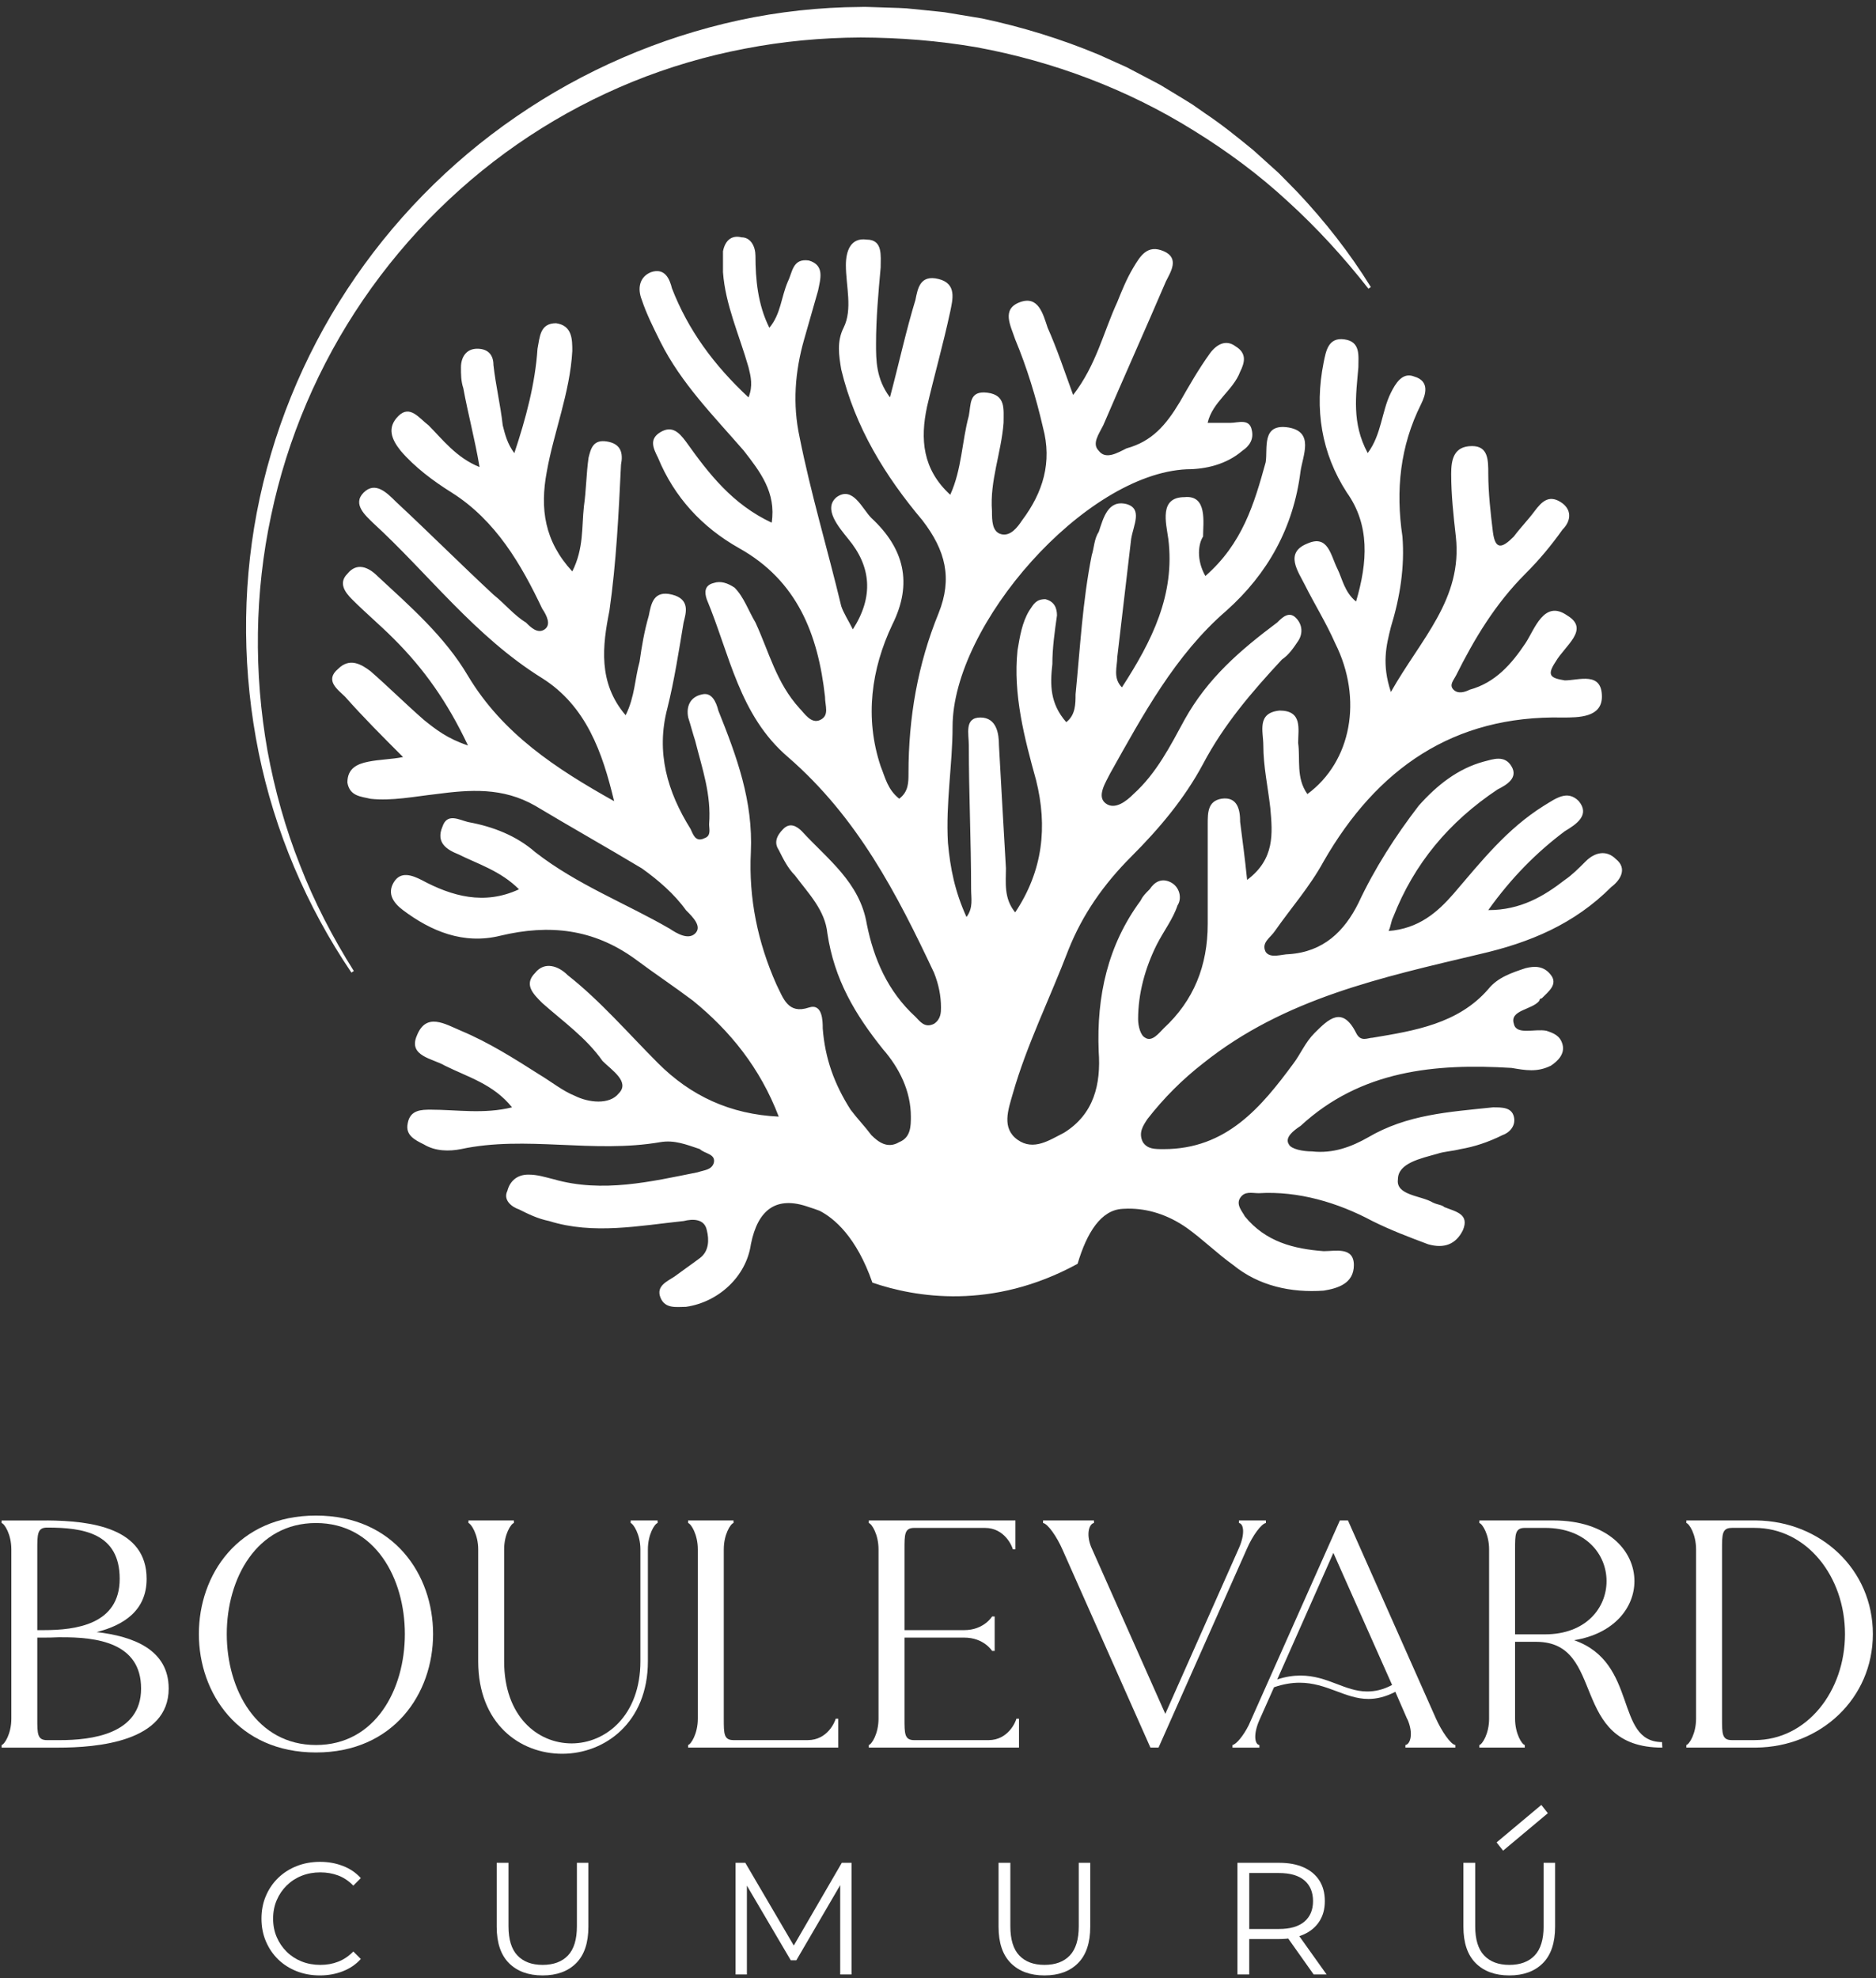 <?xml version="1.0" encoding="UTF-8"?>
<svg xmlns="http://www.w3.org/2000/svg" width="240" height="253" viewBox="0 0 240 253" fill="none">
  <rect x="0" y="0" width="240" height="253" fill="#333333" stroke="none"/>
  <g clip-path="url(#clip0_9_43)">
    <path d="M44.953 124.375C39.221 115.915 35.138 106.303 33.09 96.238C31.054 86.176 30.92 75.696 32.85 65.557C34.782 55.42 38.737 45.66 44.418 37.007C50.093 28.35 57.474 20.788 66.044 14.916C74.6 9.024 84.334 4.807 94.535 2.591C99.632 1.49 104.854 0.926 110.076 0.891C110.729 0.859 111.382 0.914 112.032 0.923L113.989 0.988C114.642 1.015 115.295 1.017 115.945 1.067L117.895 1.26L119.844 1.458C120.168 1.492 120.494 1.52 120.816 1.562L121.783 1.72L125.644 2.361C130.752 3.446 135.753 4.98 140.555 6.986L144.114 8.586L147.567 10.397C147.854 10.55 148.143 10.696 148.428 10.852L149.261 11.354L150.926 12.364C151.478 12.705 152.037 13.034 152.581 13.387L154.176 14.501C156.333 15.94 158.349 17.573 160.345 19.21L163.224 21.805C163.469 22.015 163.699 22.24 163.924 22.475L164.605 23.165L165.96 24.546C169.497 28.293 172.681 32.357 175.374 36.708L175.065 36.921C171.921 32.911 168.498 29.164 164.766 25.77C161.065 22.342 156.999 19.341 152.737 16.709C144.228 11.401 134.729 7.842 124.947 6.046C120.042 5.2 115.072 4.814 110.101 4.795C105.129 4.819 100.157 5.279 95.272 6.227C90.384 7.157 85.58 8.567 80.957 10.442C76.337 12.322 71.894 14.656 67.719 17.405C59.366 22.906 52.096 30.074 46.442 38.365C40.78 46.652 36.753 56.071 34.685 65.93C32.57 75.782 32.452 86.07 34.222 96.028C35.138 101.002 36.498 105.907 38.373 110.619C40.201 115.351 42.553 119.878 45.264 124.179L44.953 124.385V124.375Z" fill="white"></path>
    <path d="M206.719 109.86C205.531 108.673 204.047 108.967 202.86 110.154C201.967 111.047 201.081 111.933 200.189 112.531C197.517 114.604 194.551 116.39 190.396 116.39C193.362 112.23 196.624 108.967 200.189 106.301C201.673 105.41 203.456 104.223 201.967 102.444C200.49 100.96 199.001 102.145 197.517 103.038C192.773 106.004 189.51 110.154 185.946 114.31C183.873 116.687 181.496 118.76 177.645 119.062C177.939 118.465 177.939 117.867 178.236 117.276C180.907 110.456 185.357 105.113 191.586 100.96C192.773 100.367 194.257 99.476 193.364 97.995C192.479 96.51 190.989 97.102 189.807 97.401C186.545 98.291 183.873 100.367 181.499 103.038C178.533 106.894 175.861 111.047 173.781 115.497C172.008 119.062 169.339 121.733 164.881 122.027C163.996 122.027 162.512 122.618 161.916 121.733C161.324 120.538 162.512 119.947 163.103 119.062C165.176 116.096 167.553 113.424 169.336 110.157C176.156 98.291 185.946 91.467 199.894 91.764C201.967 91.764 204.935 91.764 204.935 89.092C204.935 85.83 201.969 87.014 200.191 87.014C198.413 86.72 197.821 86.423 199.004 84.642C200.191 82.565 203.459 80.489 200.493 78.708C197.52 76.631 196.332 80.487 195.15 82.268C193.364 84.937 191.291 87.311 188.024 88.202C187.433 88.499 186.547 88.795 185.951 88.202C185.36 87.608 185.951 87.014 186.253 86.423C188.622 81.674 191.294 77.224 195.152 73.366C196.931 71.587 198.415 69.806 199.897 67.728C201.084 66.544 201.084 65.059 199.595 64.169C198.118 63.279 197.225 64.169 196.332 65.356C195.447 66.544 194.554 67.434 193.661 68.621C192.184 70.105 191.291 70.4 190.989 68.028C190.695 65.653 190.398 62.984 190.398 60.612C190.398 58.831 190.398 57.048 188.323 57.048C185.948 57.048 185.652 58.829 185.652 60.612C185.652 63.281 185.946 65.95 186.248 68.621C187.133 76.631 181.793 81.674 177.939 88.496C176.752 84.937 177.343 82.562 177.939 80.19C179.121 76.331 179.718 72.475 179.416 68.619C178.53 62.682 179.121 57.045 181.79 51.707C182.382 50.52 182.978 48.742 180.905 48.148C179.416 47.554 178.53 49.038 177.939 50.226C176.752 52.598 176.752 55.564 174.973 57.941C172.893 54.082 173.484 50.52 173.779 46.961C173.779 45.477 174.08 43.698 172.005 43.404C169.925 43.104 169.631 44.888 169.334 46.37C168.146 52.303 169.039 57.941 172.299 62.984C175.265 67.14 174.971 71.884 173.482 76.927C172.005 75.743 171.703 73.962 171.112 72.774C170.219 70.996 169.925 68.325 167.253 69.512C164.288 70.699 166.071 73.071 166.959 74.85C168.146 77.224 169.631 79.599 170.813 82.268C174.377 89.389 172.893 97.398 167.256 101.551C165.772 99.474 166.37 97.099 166.074 95.024C166.074 93.243 166.665 90.871 163.699 90.871C160.733 91.165 161.619 93.54 161.619 95.321C161.619 97.992 162.21 100.658 162.512 103.33C162.806 106.595 163.108 109.858 159.546 112.529C159.244 109.563 158.95 107.488 158.653 105.113C158.653 103.629 158.359 101.848 156.278 102.143C154.505 102.442 154.505 103.924 154.505 105.408V118.166C154.505 123.502 152.719 127.959 148.868 131.516C148.272 132.107 147.379 133.302 146.493 132.703C145.902 132.409 145.6 131.219 145.6 130.333C145.6 127.066 146.493 123.803 147.97 120.838C148.868 119.059 150.05 117.57 150.641 115.792C151.237 114.899 150.943 113.422 149.756 112.826C148.568 112.235 147.675 112.826 147.084 113.719C146.493 114.31 146.199 114.604 145.902 115.203C141.742 120.84 140.265 127.37 140.559 134.484C140.854 138.64 139.963 142.498 136.104 144.873C134.326 145.758 132.251 147.242 130.175 145.758C128.098 144.274 128.988 141.905 129.582 139.824C131.36 133.596 134.326 127.662 136.703 121.429C138.481 116.979 141.153 113.125 144.71 109.563C148.274 106.004 151.534 102.143 153.911 97.695C156.575 92.652 160.14 88.499 163.998 84.346C164.884 83.752 165.482 82.859 166.079 81.971C166.67 81.081 166.67 79.893 165.777 79.005C164.884 78.115 163.998 79.005 163.407 79.599C158.655 83.158 154.502 86.72 151.534 92.058C149.756 95.323 147.97 98.882 145.004 101.554C144.119 102.444 142.634 103.632 141.447 102.739C140.265 101.848 141.447 100.067 142.038 98.882C146.199 91.464 150.347 83.752 156.877 78.115C162.212 73.366 165.48 67.434 166.373 60.313C166.667 58.235 168.151 55.269 164.884 54.676C161.327 54.082 162.212 57.347 161.918 59.128C160.441 64.466 158.952 69.509 154.206 73.665C153.018 71.587 153.313 69.512 153.911 68.621C153.911 66.84 154.502 63.279 151.537 63.578C148.274 63.578 149.167 66.84 149.464 68.916C150.349 76.037 147.384 81.969 143.53 87.905C142.343 86.718 142.934 85.234 142.934 84.046C143.53 79.003 144.121 73.959 144.712 68.916C145.007 67.137 146.201 65.059 144.121 64.466C141.746 63.872 141.155 66.244 140.564 68.025C139.968 68.916 139.968 70.103 139.671 70.991C138.484 76.925 138.187 82.856 137.598 88.793C137.598 89.978 137.598 91.462 136.404 92.352C134.328 89.978 134.328 87.603 134.63 84.934C134.63 82.856 134.927 80.784 135.221 78.706C135.221 77.815 134.927 76.925 133.737 76.628C132.55 76.628 132.253 77.222 131.659 78.112C130.766 79.596 130.472 81.375 130.175 83.156C129.582 88.793 131.066 94.43 132.547 99.77C134.032 105.704 133.433 111.342 129.876 116.682C128.392 114.896 128.691 112.823 128.691 111.045C128.392 106.001 128.098 100.658 127.798 95.321C127.798 93.837 127.504 91.761 125.426 91.761C123.348 91.761 123.942 93.839 123.942 95.321C123.942 101.549 124.236 107.488 124.236 113.716C124.236 114.899 124.536 116.091 123.645 117.273C122.159 114.011 121.567 111.045 121.271 107.782C120.976 102.736 121.864 97.693 121.864 92.944C121.864 79.891 138.773 60.607 151.834 60.013C154.203 60.013 156.875 59.42 158.947 57.639C159.84 57.045 160.436 56.155 160.135 54.97C159.84 53.486 158.356 54.077 157.471 54.077H154.497C155.094 51.408 157.765 49.926 158.651 47.549C159.242 46.364 159.543 45.177 158.059 44.287C156.872 43.396 155.685 43.987 154.797 45.177C153.308 47.255 152.125 49.33 150.938 51.408C149.16 54.374 147.374 56.452 144.114 57.342C142.926 57.936 141.442 58.826 140.557 57.636C139.664 56.746 140.557 55.559 141.148 54.374C143.819 48.143 146.491 42.209 149.162 35.978C149.753 34.793 150.941 33.012 148.868 32.122C146.788 31.229 145.895 32.716 145.002 34.2C144.116 35.684 143.525 37.166 142.926 38.65C141.148 42.506 140.262 46.659 137.289 50.515C136.102 47.252 135.216 44.581 134.027 41.912C133.43 40.134 132.839 37.762 130.467 38.65C128.095 39.54 129.28 41.615 129.874 43.399C131.358 46.956 132.545 50.814 133.43 54.671C134.625 59.12 133.43 62.979 130.762 66.539C130.17 67.429 129.277 68.616 128.093 68.317C126.905 68.02 126.905 66.539 126.905 65.351C126.611 61.495 128.093 57.936 128.389 54.077C128.389 52.298 128.689 50.518 126.312 50.221C123.94 49.926 124.234 51.705 123.94 53.187C123.052 56.452 123.052 60.011 121.567 63.274C118.008 60.011 117.709 56.152 118.599 52.002C119.492 48.143 120.677 43.99 121.567 39.834C121.862 38.35 122.458 36.278 120.083 35.684C117.709 35.09 117.412 36.869 117.115 38.353C115.93 42.212 115.037 46.367 113.852 50.817C112.072 48.442 112.072 46.068 112.072 43.992C112.072 40.73 112.371 37.465 112.665 34.202C112.665 32.718 112.964 30.643 110.887 30.643C108.809 30.343 108.215 32.127 108.215 33.905C108.215 36.577 109.106 39.542 107.921 41.915C107.028 43.696 107.327 45.474 107.622 47.258C109.403 54.673 113.259 60.904 118.008 66.544C120.974 70.4 121.864 73.959 120.081 78.409C117.412 84.937 116.225 91.761 116.225 98.882C116.225 100.067 116.225 101.255 115.037 102.145C113.553 100.96 113.259 99.476 112.665 97.995C110.587 91.764 111.478 85.533 114.149 79.893C116.821 74.555 115.633 70.105 111.478 66.247C110.293 65.062 109.106 62.096 107.028 63.578C105.25 65.062 107.327 67.434 108.512 68.916C111.478 72.475 111.777 76.331 109.106 80.487C108.512 79.302 107.921 78.409 107.622 77.521C105.843 70.105 103.765 63.279 102.284 55.863C101.391 51.71 101.69 47.554 102.875 43.404C103.469 41.326 104.062 39.248 104.656 37.173C104.953 35.689 105.546 33.908 103.469 33.314C101.391 33.017 101.391 34.801 100.8 35.986C99.907 38.063 99.907 40.139 98.425 41.92C96.941 38.954 96.647 35.691 96.647 32.725C96.647 31.538 96.053 30.351 94.866 30.351C93.681 30.054 92.788 30.65 92.493 32.132V34.803C92.788 38.954 94.571 42.812 95.759 46.966C96.053 48.153 96.35 49.34 95.759 50.824C91.306 46.671 88.044 42.221 85.966 36.879C85.672 35.694 85.075 34.21 83.294 34.803C81.81 35.394 81.516 36.879 82.11 38.36C82.701 40.141 83.594 41.92 84.482 43.703C87.153 49.041 91.304 53.196 95.162 57.646C97.24 60.318 99.316 62.989 98.722 66.845C93.678 64.473 90.713 60.617 87.742 56.462C86.851 55.274 85.963 54.384 84.479 55.274C82.995 56.165 83.589 57.352 84.18 58.539C86.258 63.583 89.817 67.439 94.566 70.11C101.982 74.261 104.653 81.088 105.544 89.097C105.544 90.284 106.138 91.469 104.95 92.063C103.765 92.657 102.875 91.172 102.281 90.579C99.316 87.316 98.423 83.458 96.644 79.601C95.754 78.117 95.16 76.336 93.973 75.151C93.082 74.558 92.194 74.258 91.301 74.558C90.117 74.852 90.117 75.743 90.413 76.636C93.379 83.757 94.566 91.467 100.8 96.81C109.699 104.525 114.743 114.312 119.492 124.399C120.086 125.884 120.383 127.365 120.383 128.849C120.383 129.44 120.383 130.338 119.492 130.93C118.305 131.521 117.711 130.635 117.118 130.037C113.558 126.774 111.78 122.621 110.889 118.171C109.996 112.828 105.846 109.862 102.581 106.303C101.987 105.709 101.096 105.118 100.208 106.009C99.318 106.899 99.021 107.79 99.615 108.678C100.208 109.865 100.802 111.052 101.693 111.94C103.471 114.315 105.549 116.395 105.848 119.363C106.739 125.297 109.408 129.747 112.969 134.195C115.045 136.569 116.529 139.537 116.529 142.798C116.529 143.985 116.529 145.469 115.042 146.06C113.558 146.953 112.373 146.06 111.483 145.175C110.592 143.987 109.704 143.094 108.814 141.912C106.736 138.644 105.549 135.382 105.254 131.523C105.254 130.638 105.254 128.261 103.474 128.852C100.805 129.745 100.211 127.669 99.323 125.886C96.948 120.543 95.764 114.906 96.058 108.974C96.352 102.452 94.279 96.812 91.902 90.881C91.608 89.693 91.014 88.506 89.825 88.803C88.341 89.1 87.747 90.287 88.046 91.769C88.341 92.659 88.64 93.846 88.937 94.734C89.827 98.294 91.014 101.556 90.718 105.415C90.718 106.009 91.012 106.899 90.124 107.194C88.937 107.79 88.64 106.602 88.343 106.009C85.377 101.26 83.893 96.216 85.377 90.579C86.268 87.019 86.861 83.163 87.455 79.601C87.749 78.414 88.345 76.636 85.971 76.042C83.599 75.448 83.299 77.229 83.005 78.713C82.411 80.791 82.115 82.57 81.818 84.647C81.224 86.725 81.224 89.097 80.039 91.469C76.48 87.319 77.074 82.57 77.962 78.12C78.852 71.889 79.146 65.658 79.446 59.43C79.74 57.946 79.446 56.758 77.665 56.464C75.886 56.165 75.587 57.354 75.293 58.542C74.998 60.62 74.998 62.692 74.699 64.77C74.405 67.442 74.699 70.113 73.215 73.079C69.656 69.222 69.059 65.069 69.952 60.32C70.843 55.277 72.918 50.233 73.215 44.895C73.215 43.411 73.215 41.63 71.137 41.336C69.059 41.336 69.059 43.114 68.765 44.598C68.471 49.048 67.281 53.501 65.799 57.95C64.911 56.763 64.612 55.576 64.315 54.391C64.016 51.72 63.425 49.348 63.128 46.676C63.128 45.489 62.534 44.598 61.05 44.598C59.566 44.598 58.972 45.786 58.972 46.971C58.972 47.864 58.972 48.752 59.272 49.642C59.865 52.907 60.756 56.17 61.349 59.729C58.379 58.544 56.6 56.17 54.822 54.391C53.634 53.501 52.447 51.72 50.963 53.204C49.479 54.688 50.072 56.17 51.262 57.654C53.041 59.731 55.413 61.512 57.79 62.996C63.427 66.556 66.69 72.196 69.361 77.833C69.955 78.723 70.546 79.906 69.656 80.502C68.765 81.095 67.877 80.207 67.283 79.611C65.799 78.721 64.612 77.239 63.13 76.052C58.975 72.196 54.824 68.043 50.671 64.184C49.484 62.999 48 61.515 46.518 62.999C45.034 64.483 46.812 65.965 47.705 66.855C54.827 73.383 60.758 81.392 69.364 86.735C75.001 90.294 77.079 96.228 78.563 102.459C71.144 98.304 64.32 93.856 59.873 86.438C56.902 81.392 52.455 77.536 48.299 73.68C47.114 72.492 45.63 71.899 44.443 73.38C43.255 74.568 44.148 75.755 45.036 76.645C46.815 78.424 48.596 79.908 50.374 81.689C54.233 85.545 57.199 89.698 59.87 95.335C57.199 94.447 55.715 93.258 54.233 92.07C51.858 89.993 49.781 87.92 47.408 85.842C46.224 84.949 44.737 84.061 43.255 85.543C41.477 87.027 43.255 88.214 44.148 89.102C46.52 91.774 48.893 94.146 51.564 96.817C50.08 97.114 48.598 97.114 47.114 97.411C45.63 97.705 44.443 98.301 44.443 100.08C44.737 101.861 46.224 101.861 47.408 102.157C50.08 102.457 53.046 101.863 55.717 101.564C60.167 100.973 64.32 100.673 68.476 103.05C72.925 105.719 77.67 108.388 82.122 111.06C84.195 112.544 86.273 114.322 87.757 116.402C88.65 117.288 89.835 118.475 88.944 119.368C88.054 120.254 86.572 119.368 85.681 118.772C80.044 115.51 73.814 113.14 68.473 108.979C66.099 106.904 63.13 105.717 59.87 105.126C58.683 104.826 57.199 103.938 56.605 105.717C55.715 107.797 57.199 108.683 58.683 109.274C61.055 110.468 64.021 111.354 66.398 113.729C61.946 115.801 57.795 114.614 53.934 112.541C52.749 111.945 51.265 111.354 50.374 112.836C49.484 114.32 50.374 115.507 51.562 116.4C55.121 119.071 59.276 120.842 64.021 119.663C70.252 118.178 75.889 118.77 81.229 122.628C83.604 124.407 86.273 126.185 88.647 127.971C93.391 131.825 97.25 136.574 99.625 142.802C93.394 142.508 88.35 140.131 84.195 135.978C80.339 132.119 76.779 127.971 72.624 124.709C71.439 123.514 69.658 122.923 68.473 124.407C66.987 125.891 68.174 127.078 69.364 128.266C72.035 130.64 75.001 132.715 77.079 135.681C78.263 136.868 80.638 138.353 79.151 139.837C77.966 141.321 75.295 141.024 73.517 140.131C72.032 139.54 70.546 138.353 69.064 137.46C65.802 135.384 62.537 133.312 58.977 131.822C56.9 130.937 54.527 129.445 53.34 132.419C52.155 135.083 55.418 135.384 56.9 136.277C59.87 137.754 63.13 138.647 65.502 141.613C61.943 142.506 58.384 141.914 55.118 141.914C53.931 141.914 52.447 141.914 52.153 143.688C51.853 145.177 53.043 145.768 54.23 146.359C55.715 147.252 57.493 147.252 58.975 146.955C67.283 145.177 75.886 147.552 84.492 146.063C86.27 145.766 87.754 146.357 89.535 146.955C90.129 147.552 91.613 147.552 91.314 148.734C91.019 149.627 90.129 149.627 89.241 149.921C83.304 151.109 77.076 152.593 70.845 150.814C69.658 150.52 68.767 150.218 67.58 150.218C66.096 150.218 65.208 151.111 64.911 152.291C64.318 153.486 65.502 154.371 66.395 154.665C67.58 155.257 68.767 155.853 70.252 156.155C75.889 157.928 81.823 156.746 87.46 156.155C88.647 155.853 90.131 155.853 90.426 157.337C90.725 158.524 90.725 160.008 89.535 160.894C88.348 161.787 87.457 162.383 86.27 163.268C85.38 163.86 83.898 164.456 84.492 165.94C85.085 167.424 86.569 167.127 87.754 167.127C91.907 166.531 95.469 163.268 96.063 159.12C96.953 154.665 99.328 152.887 103.478 154.369C103.951 154.512 104.409 154.673 104.859 154.846C106.709 155.798 109.566 158.17 111.607 164.03C117.075 165.908 126.92 167.602 137.858 161.624C139.038 157.649 140.851 154.72 143.631 154.596C143.673 154.594 143.715 154.591 143.757 154.589C143.955 154.584 144.133 154.576 144.297 154.569C146.775 154.542 149.392 155.319 151.843 157.043C153.919 158.527 155.697 160.305 157.777 161.787C161.04 164.458 165.188 165.351 169.349 165.054C171.127 164.76 173.202 164.161 173.202 161.787C173.202 159.412 170.828 160.008 169.349 160.008C165.49 159.714 161.925 158.821 159.254 155.558C158.96 154.962 158.072 154.074 158.663 153.184C159.254 152.291 160.147 152.593 161.038 152.593C166.084 152.291 171.125 153.78 175.574 156.157C177.949 157.339 180.319 158.23 182.696 159.123C184.769 159.714 186.26 159.123 187.146 157.337C188.031 155.257 186.26 154.962 184.771 154.371C184.477 154.077 183.885 154.077 183.294 153.78C181.805 152.887 178.543 152.887 178.839 150.814C178.839 148.734 181.805 148.143 183.885 147.552C184.771 147.25 185.664 147.25 186.851 146.955C188.63 146.654 190.408 146.063 192.194 145.177C193.08 144.883 193.968 143.99 193.671 142.802C193.374 141.615 192.194 141.615 190.999 141.615C185.367 142.211 180.027 142.508 174.986 145.474C172.905 146.656 170.531 147.554 167.859 147.252C166.677 147.252 165.188 146.956 164.894 146.359C164.303 145.474 165.49 144.581 166.383 143.99C174.095 136.868 183.591 135.978 193.376 136.574C195.162 136.871 196.639 137.165 198.422 136.28C199.308 135.684 200.201 134.791 199.907 133.608C199.605 132.421 198.719 132.119 197.834 131.822C196.345 131.526 193.975 132.419 193.673 130.937C193.082 129.151 196.048 129.151 196.941 127.971C196.941 127.677 197.238 127.677 197.238 127.677C198.131 126.784 199.31 125.891 198.425 124.711C197.532 123.516 196.345 123.516 195.162 123.818C193.376 124.409 191.598 125.005 190.411 126.482C186.557 130.937 180.92 131.825 175.579 132.715C174.988 132.715 174.095 133.312 173.499 132.119C171.721 128.562 169.942 130.346 168.164 132.119C166.976 133.314 166.385 134.791 165.492 135.978C161.339 141.615 156.889 146.958 148.883 146.958C147.688 146.958 146.802 146.958 146.211 146.065C145.615 144.883 146.211 143.99 146.802 143.099C148.883 140.428 151.252 138.053 153.924 135.978C164.305 127.674 176.769 125.005 189.231 122.037C195.753 120.548 201.393 118.178 206.137 113.434C207.325 112.541 208.21 111.06 206.733 109.87L206.719 109.86Z" fill="white"></path>
    <path d="M6.017 194.445C11.703 194.487 18.758 195.399 18.758 201.915C18.758 205.981 15.812 207.849 12.366 208.722C17.056 209.261 21.58 210.963 21.58 215.945C21.58 222.752 12.45 223.499 7.429 223.499H0.206V223.167C0.58 223.083 1.45 221.715 1.45 219.806V198.143C1.45 196.233 0.58 194.863 0.206 194.781V194.45H6.017V194.445ZM5.601 208.472C9.668 208.472 15.312 207.767 15.312 201.915C15.312 196.062 10.664 195.357 6.017 195.357C4.772 195.357 4.772 196.228 4.772 198.138V208.472H5.604H5.601ZM4.772 209.427V219.803C4.772 221.713 4.772 222.541 6.017 222.541H7.634C11.701 222.541 18.05 221.794 18.05 215.942C18.05 210.09 12.448 209.343 7.674 209.385H7.466C6.761 209.427 6.056 209.427 5.391 209.427H4.767H4.772Z" fill="white"></path>
    <path d="M40.423 193.822C50.384 193.822 55.406 201.376 55.406 208.97C55.406 216.563 50.384 224.118 40.423 224.118C30.462 224.118 25.441 216.524 25.441 208.97C25.441 201.416 30.42 193.822 40.423 193.822ZM29.011 208.97C29.011 216.066 32.83 223.163 40.423 223.163C48.017 223.163 51.794 216.066 51.794 208.97C51.794 201.873 48.017 194.777 40.423 194.777C32.83 194.777 29.011 201.873 29.011 208.97Z" fill="white"></path>
    <path d="M59.93 194.776V194.445H65.74V194.776C65.367 194.86 64.496 196.228 64.496 198.138V212.457C64.496 219.511 68.771 222.957 73.129 222.957C77.487 222.957 81.927 219.388 81.927 212.457V198.138C81.927 196.228 81.014 194.858 80.683 194.776V194.445H84.129V194.776C83.755 194.86 82.885 196.228 82.885 198.138V212.457C82.885 220.3 77.364 224.285 71.927 224.285C66.49 224.285 61.177 220.427 61.177 212.457V198.138C61.177 196.228 60.264 194.858 59.933 194.776H59.93Z" fill="white"></path>
    <path d="M93.839 194.445V194.776C93.466 194.86 92.595 196.228 92.595 198.138V219.801C92.595 221.71 92.595 222.539 93.839 222.539H103.342C105.873 222.539 106.828 220.174 106.912 219.801H107.243V223.494H88.029V223.162C88.402 223.078 89.273 221.71 89.273 219.801V198.138C89.273 196.228 88.402 194.858 88.029 194.776V194.445H93.839Z" fill="white"></path>
    <path d="M129.906 194.445V198.138H129.575C129.491 197.764 128.538 195.399 126.005 195.399H116.957C115.713 195.399 115.713 196.23 115.713 198.138V208.472H123.349C125.879 208.472 126.918 206.728 126.918 206.728H127.25V211.129H126.918C126.918 211.129 125.882 209.427 123.349 209.427H115.713V219.803C115.713 221.713 115.713 222.541 116.957 222.541H126.461C128.991 222.541 129.946 220.177 130.03 219.803H130.361V223.496H111.147V223.165C111.52 223.081 112.391 221.713 112.391 219.803V198.14C112.391 196.23 111.52 194.86 111.147 194.779V194.447H129.906V194.445Z" fill="white"></path>
    <path d="M139.951 194.445V194.776C139.369 194.86 138.914 196.104 139.577 197.806L149.08 219.18L158.502 197.972C159.291 196.188 159.125 194.86 158.502 194.776V194.445H161.948V194.776C161.366 194.86 160.246 196.394 159.541 198.014L148.212 223.496H147.176L135.929 198.18C135.224 196.562 134.061 194.86 133.438 194.776V194.445H139.953H139.951Z" fill="white"></path>
    <path d="M157.674 223.162C158.171 223.078 159.084 221.958 159.749 220.632L171.412 194.445H172.448L183.695 219.761C184.4 221.339 185.563 223.081 186.186 223.165V223.496H179.795V223.165C180.418 223.081 180.873 221.713 180.044 219.845V219.887L178.508 216.36C177.222 217.023 176.102 217.273 175.063 217.273C172.075 217.273 169.75 215.197 166.264 215.197C165.268 215.197 164.189 215.363 162.987 215.779L161.119 219.971C160.33 221.755 160.496 223.083 161.119 223.167V223.499H157.674V223.167V223.162ZM163.4 214.779C164.521 214.406 165.475 214.282 166.388 214.282C169.834 214.282 172.033 216.316 174.897 216.316C175.894 216.316 176.93 216.108 178.093 215.484L170.581 198.593L163.4 214.779Z" fill="white"></path>
    <path d="M198.72 194.445C205.651 194.445 209.096 198.303 209.096 202.207C209.096 205.568 206.524 208.93 201.376 209.761C209.635 212.625 206.524 222.752 212.624 222.791L212.666 223.496C200.629 223.496 205.569 210.008 196.563 209.966H193.825V219.803C193.825 221.713 194.695 223.081 195.069 223.165V223.496H189.259V223.165C189.632 223.081 190.503 221.713 190.503 219.803V198.14C190.503 196.23 189.632 194.86 189.259 194.779V194.447H198.72V194.445ZM195.069 195.399C193.825 195.399 193.825 196.23 193.825 198.138V209.011H197.644C202.915 209.011 205.529 205.608 205.529 202.204C205.529 198.8 202.915 195.397 197.644 195.397H195.071L195.069 195.399Z" fill="white"></path>
    <path d="M224.659 194.445C232.918 194.526 239.599 200.71 239.599 208.969C239.599 217.228 232.918 223.412 224.659 223.494H215.737V223.162C216.11 223.078 216.981 221.71 216.981 219.801V198.138C216.981 196.228 216.11 194.858 215.737 194.776V194.445H224.659ZM221.547 195.399C220.303 195.399 220.303 196.23 220.303 198.138V219.801C220.303 221.71 220.303 222.539 221.547 222.539H224.453C231.176 222.539 236.032 216.273 236.032 208.967C236.032 201.66 231.176 195.394 224.453 195.394H221.547V195.399Z" fill="white"></path>
    <path d="M40.918 252.63C39.844 252.63 38.85 252.449 37.94 252.088C37.027 251.727 36.241 251.222 35.573 250.569C34.905 249.916 34.385 249.147 34.012 248.264C33.638 247.381 33.45 246.414 33.45 245.367C33.45 244.321 33.636 243.354 34.012 242.471C34.385 241.588 34.91 240.818 35.583 240.165C36.255 239.512 37.049 239.005 37.96 238.647C38.87 238.286 39.864 238.105 40.938 238.105C42.011 238.105 42.944 238.278 43.854 238.624C44.764 238.971 45.534 239.49 46.159 240.185L45.2 241.145C44.616 240.546 43.968 240.113 43.263 239.849C42.556 239.584 41.794 239.451 40.977 239.451C40.119 239.451 39.325 239.597 38.59 239.888C37.856 240.18 37.218 240.596 36.673 241.133C36.129 241.669 35.704 242.295 35.4 243.01C35.093 243.725 34.94 244.509 34.94 245.367C34.94 246.226 35.093 247.01 35.4 247.725C35.706 248.439 36.132 249.065 36.673 249.602C37.218 250.139 37.858 250.554 38.59 250.846C39.325 251.138 40.121 251.284 40.977 251.284C41.833 251.284 42.556 251.148 43.263 250.876C43.97 250.604 44.616 250.168 45.2 249.57L46.159 250.53C45.534 251.222 44.764 251.746 43.854 252.1C42.941 252.454 41.964 252.63 40.916 252.63H40.918Z" fill="white"></path>
    <path d="M69.419 252.63C67.596 252.63 66.161 252.105 65.115 251.059C64.068 250.013 63.544 248.462 63.544 246.406V238.226H65.053V246.347C65.053 248.034 65.434 249.278 66.196 250.079C66.957 250.881 68.031 251.284 69.419 251.284C70.806 251.284 71.902 250.883 72.661 250.079C73.423 249.278 73.804 248.031 73.804 246.347V238.226H75.273V246.406C75.273 248.459 74.754 250.01 73.713 251.059C72.671 252.105 71.242 252.63 69.419 252.63Z" fill="white"></path>
    <path d="M94.104 252.508V238.229H95.348L101.878 249.367H101.225L107.693 238.229H108.938V252.508H107.488V240.492H107.834L101.878 250.693H101.163L95.165 240.492H95.551V252.508H94.101H94.104Z" fill="white"></path>
    <path d="M133.621 252.63C131.798 252.63 130.364 252.105 129.318 251.059C128.271 250.013 127.747 248.462 127.747 246.406V238.226H129.256V246.347C129.256 248.034 129.637 249.278 130.398 250.079C131.16 250.881 132.234 251.284 133.621 251.284C135.009 251.284 136.105 250.883 136.864 250.079C137.626 249.278 138.007 248.031 138.007 246.347V238.226H139.476V246.406C139.476 248.459 138.957 250.01 137.915 251.059C136.874 252.105 135.444 252.63 133.621 252.63Z" fill="white"></path>
    <path d="M158.307 252.508V238.229H163.652C164.862 238.229 165.903 238.422 166.774 238.81C167.645 239.198 168.315 239.755 168.783 240.482C169.25 241.209 169.487 242.09 169.487 243.124C169.487 244.158 169.253 244.999 168.783 245.726C168.313 246.453 167.642 247.012 166.774 247.398C165.903 247.786 164.862 247.979 163.652 247.979H159.143L159.816 247.287V252.508H158.307ZM159.818 247.408L159.146 246.693H163.613C165.04 246.693 166.126 246.382 166.868 245.756C167.608 245.13 167.979 244.252 167.979 243.124C167.979 241.996 167.608 241.098 166.868 240.472C166.126 239.846 165.043 239.535 163.613 239.535H159.146L159.818 238.82V247.408ZM168.06 252.508L164.387 247.326H166.02L169.713 252.508H168.06Z" fill="white"></path>
    <path d="M193.091 252.63C191.268 252.63 189.834 252.105 188.787 251.059C187.741 250.013 187.217 248.462 187.217 246.406V238.226H188.726V246.347C188.726 248.034 189.107 249.278 189.868 250.079C190.63 250.881 191.704 251.284 193.091 251.284C194.479 251.284 195.575 250.883 196.334 250.079C197.096 249.278 197.477 248.031 197.477 246.347V238.226H198.946V246.406C198.946 248.459 198.427 250.01 197.385 251.059C196.344 252.105 194.914 252.63 193.091 252.63Z" fill="white"></path>
    <path d="M192.293 236.676L191.462 235.619L197.186 230.826L198.019 231.884L192.293 236.676Z" fill="white"></path>
  </g>
  <defs>
    <clipPath id="clip0_9_43">
      <rect width="239.393" height="251.748" fill="white" transform="translate(0.206 0.881)"></rect>
    </clipPath>
  </defs>
</svg>
